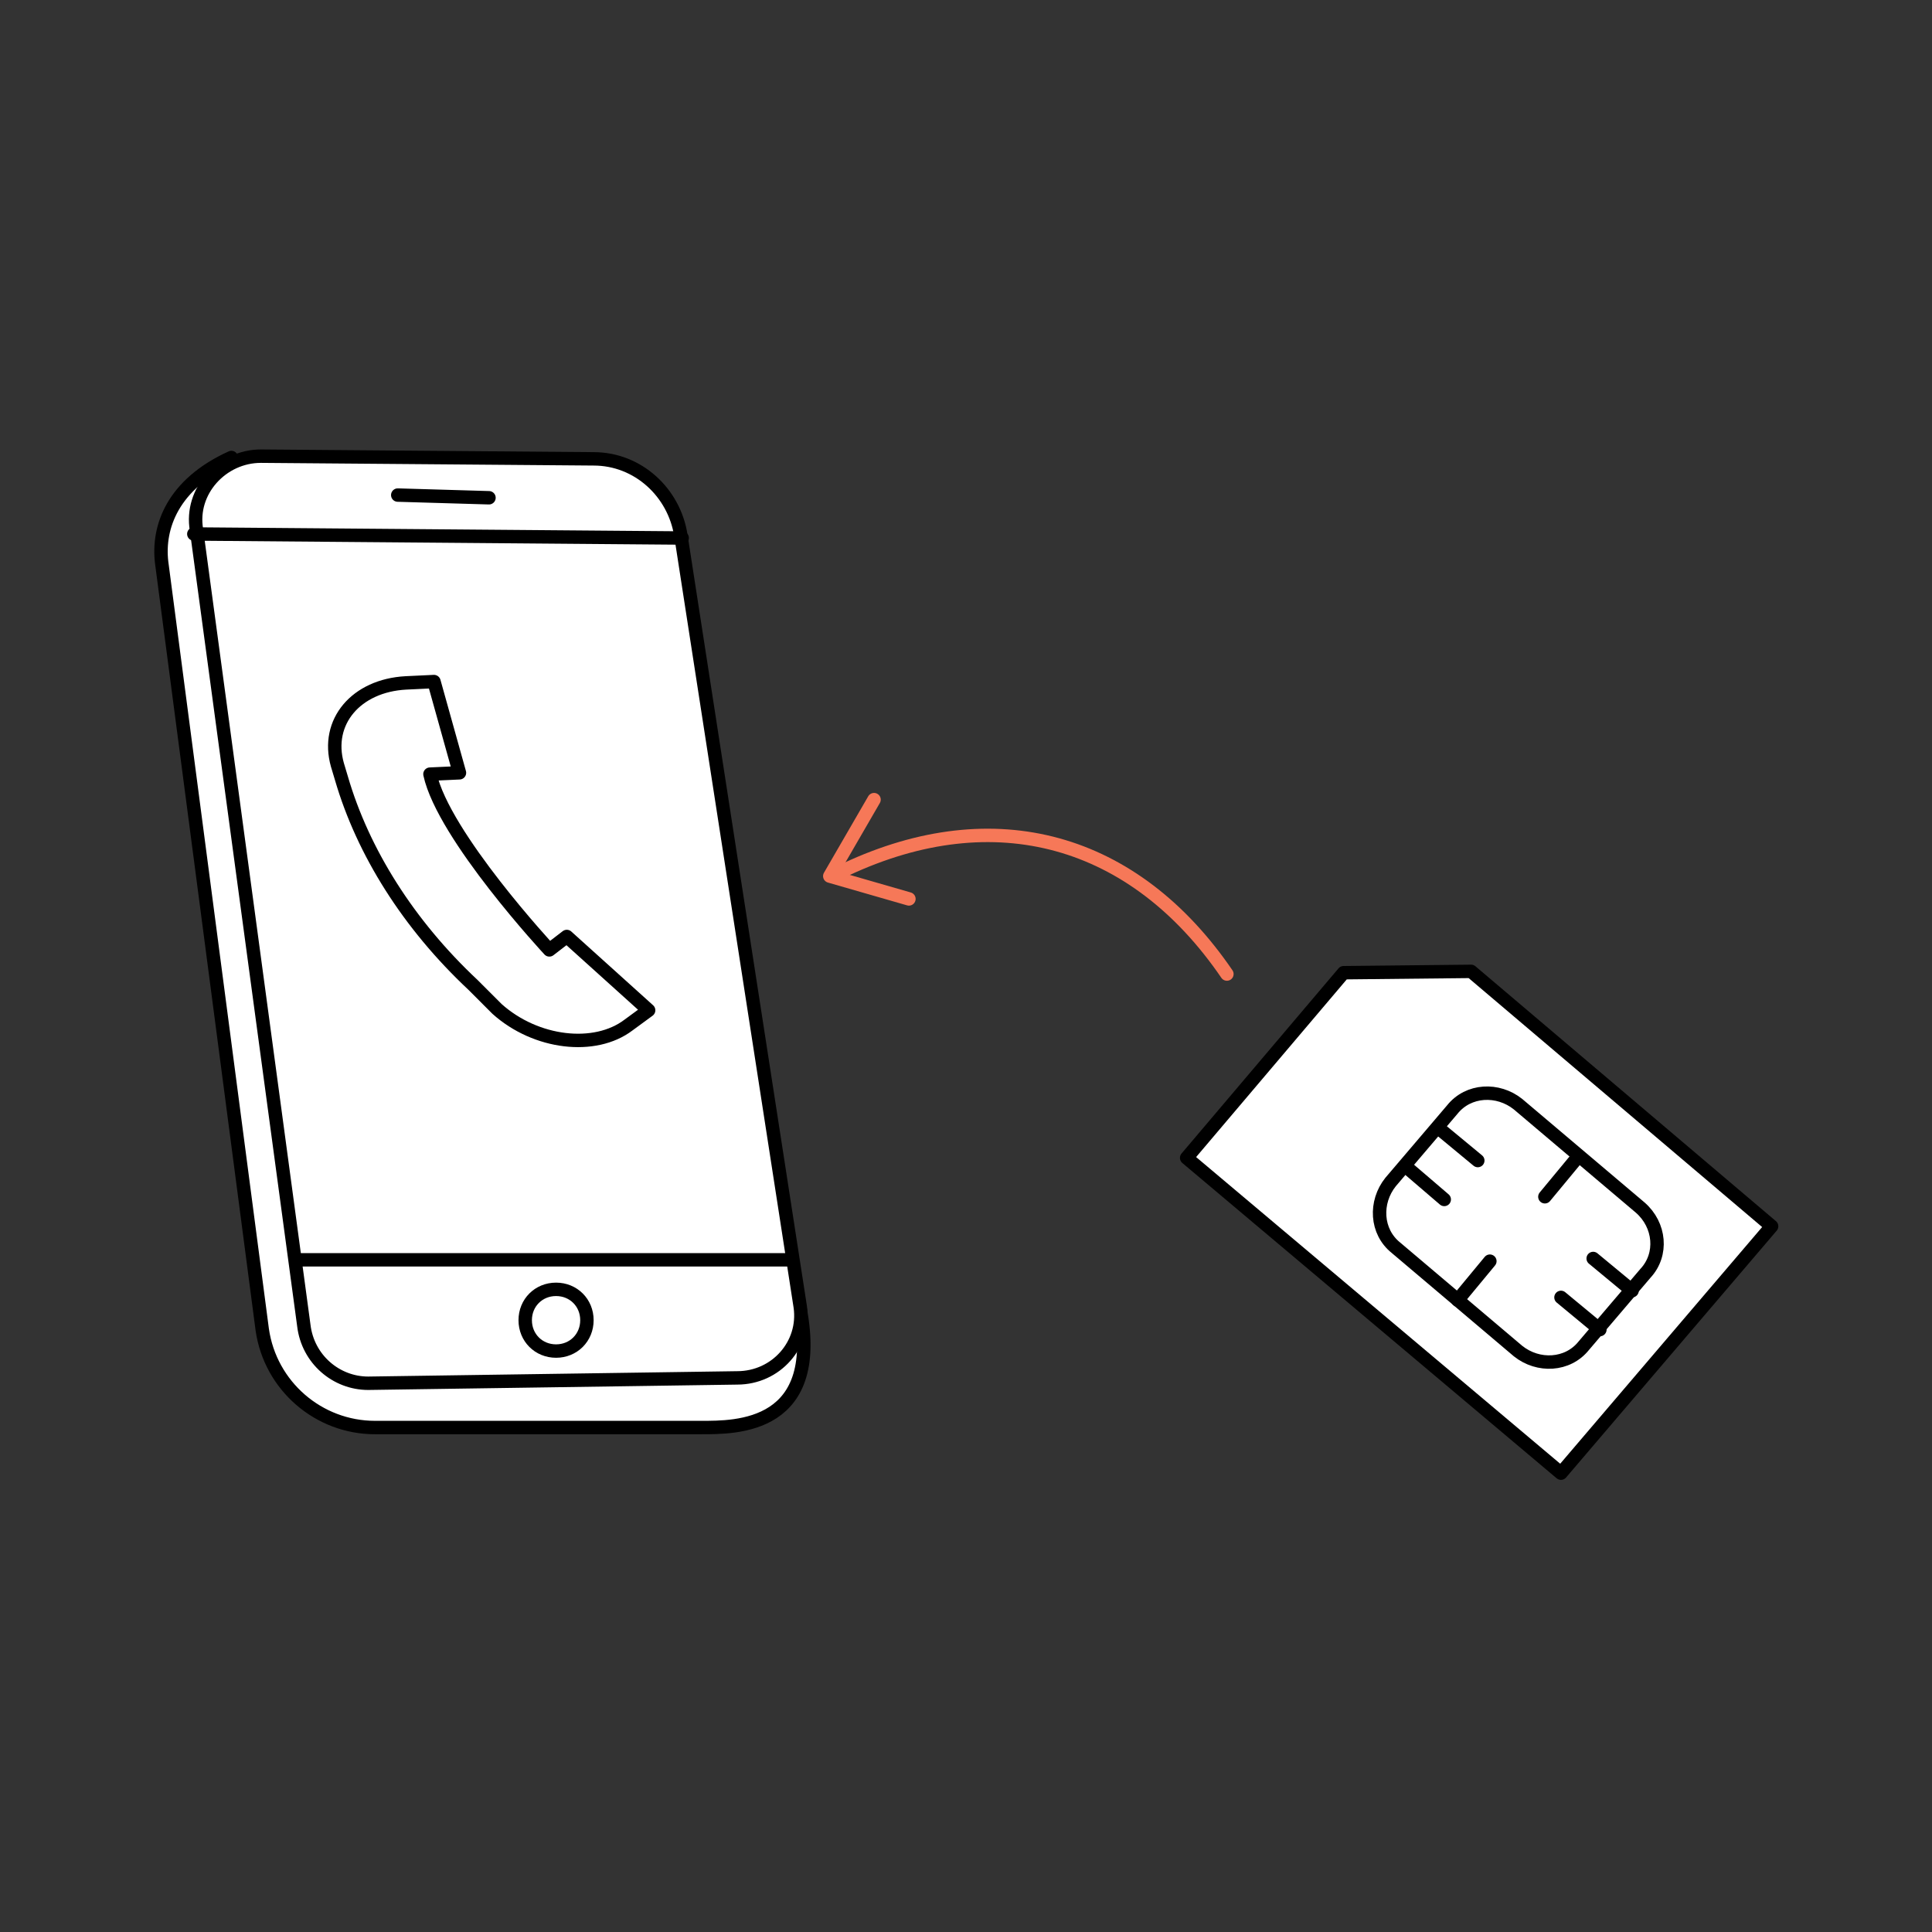 <svg width="144" height="144" viewBox="0 0 144 144" fill="none" xmlns="http://www.w3.org/2000/svg">
<rect x="0" y="0" width="144" height="144" fill="#333333" stroke="none"/>
<path d="M59.546 97.3C61.546 106.7 54.846 106.6 52.246 106.6H27.946C23.746 106.6 20.146 103.5 19.546 99.3L12.046 42.1C11.746 39.5 12.846 36.3 17.246 34.3L16.646 34.7" fill="white"/>
<path d="M59.546 97.1C61.546 106.5 54.846 106.4 52.246 106.4H27.946C23.746 106.4 20.146 103.3 19.546 99.1L12.046 41.9C11.746 39.3 12.846 36.1 17.246 34.1L16.646 34.5" stroke="black" stroke-linecap="round" stroke-linejoin="round"/>
<path d="M19.446 34L44.246 34.2C47.546 34.2 50.246 36.7 50.746 39.9L59.646 97.4C60.046 100.2 57.846 102.7 54.946 102.7L27.446 103.1C25.046 103.1 22.946 101.3 22.646 98.8L14.646 39.5C14.146 36.6 16.546 34 19.446 34Z" fill="white" stroke="black" stroke-linecap="round" stroke-linejoin="round"/>
<path d="M50.846 40.1L14.446 39.8" stroke="black" stroke-linecap="round" stroke-linejoin="round"/>
<path d="M58.946 93.9H22.146" stroke="black" stroke-linecap="round" stroke-linejoin="round"/>
<path d="M41.446 100.7C42.746 100.7 43.746 99.7 43.746 98.4C43.746 97.1 42.746 96.1 41.446 96.1C40.146 96.1 39.146 97.1 39.146 98.4C39.146 99.7 40.146 100.7 41.446 100.7Z" fill="white" stroke="black" stroke-linecap="round" stroke-linejoin="round"/>
<path d="M36.446 37.1L29.646 36.9" stroke="black" stroke-linecap="round" stroke-linejoin="round"/>
<path d="M42.246 69.8L40.946 70.8C40.946 70.8 33.046 62.3 32.046 57.7L34.246 57.6L32.346 50.8L30.246 50.9C26.546 51.1 24.246 53.8 25.146 57L25.446 58C27.046 63.5 30.446 68.9 35.246 73.4L37.046 75.2C39.946 77.8 44.346 78.3 46.846 76.4L48.346 75.3L42.246 69.8Z" fill="white" stroke="black" stroke-linejoin="round"/>
<path d="M132.046 91.4L109.646 72.4L100.146 72.5L88.446 86.3L116.346 109.8L132.046 91.4Z" fill="white" stroke="black" stroke-linecap="round" stroke-linejoin="round"/>
<path d="M122.246 90L113.146 82.3C111.646 81.1 109.446 81.2 108.246 82.7L103.646 88.1C102.446 89.6 102.546 91.8 104.046 93L113.146 100.7C114.646 101.9 116.846 101.8 118.046 100.3L122.646 94.9C123.946 93.5 123.746 91.3 122.246 90Z" fill="white" stroke="black" stroke-linecap="round" stroke-linejoin="round"/>
<path d="M107.246 84.1L110.146 86.5" stroke="black" stroke-linecap="round" stroke-linejoin="round"/>
<path d="M104.846 87L107.646 89.4" stroke="black" stroke-linecap="round" stroke-linejoin="round"/>
<path d="M118.746 93.8L121.646 96.2" stroke="black" stroke-linecap="round" stroke-linejoin="round"/>
<path d="M116.346 96.7L119.246 99.1" stroke="black" stroke-linecap="round" stroke-linejoin="round"/>
<path d="M108.646 96.9L111.046 94" stroke="black" stroke-linecap="round" stroke-linejoin="round"/>
<path d="M115.146 89.2L117.546 86.3" stroke="black" stroke-linecap="round" stroke-linejoin="round"/>
<path d="M62.846 64.9L63.046 64.8C74.146 59.6 84.546 62.5 91.446 72.6" stroke="#F67858" stroke-linecap="round" stroke-linejoin="round"/>
<path d="M65.146 59.6L61.846 65.3L67.746 67" stroke="#F67858" stroke-linecap="round" stroke-linejoin="round"/>
</svg>
